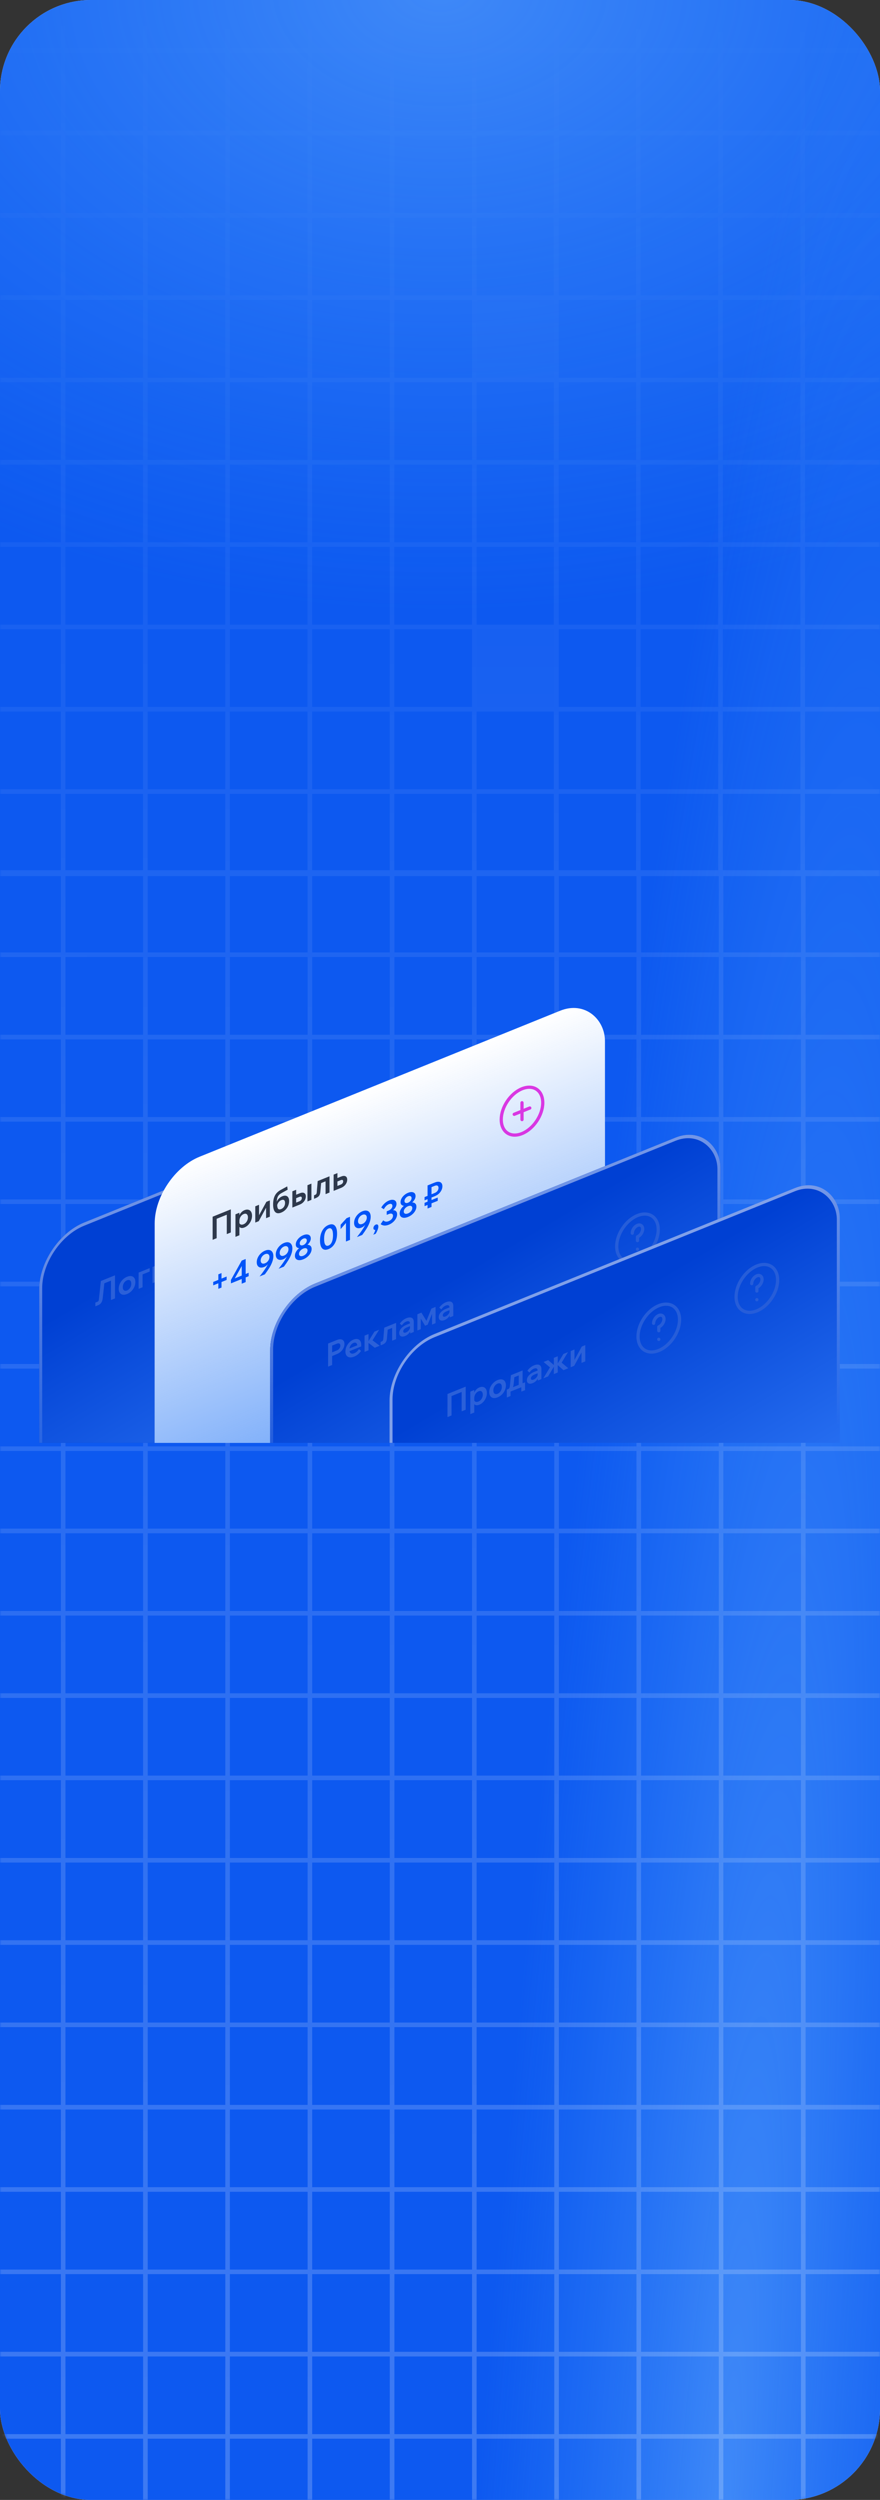 <svg width="290" height="823" viewBox="0 0 290 823" fill="none" xmlns="http://www.w3.org/2000/svg">
<rect x="0" y="0" width="290" height="823" fill="#333333" stroke="none"/>
<rect width="290" height="823" rx="30" fill="#D9D9D9"/>
<rect width="290" height="823" rx="30" fill="#0D59F0"/>
<rect width="290" height="823" rx="30" fill="url(#paint0_radial_2380_319)" fill-opacity="0.52"/>
<rect width="290" height="823" rx="30" fill="url(#paint1_radial_2380_319)" fill-opacity="0.52"/>
<mask id="mask0_2380_319" style="mask-type:alpha" maskUnits="userSpaceOnUse" x="0" y="0" width="290" height="823">
<rect width="290" height="823" rx="30" fill="url(#paint2_linear_2380_319)"/>
</mask>
<g mask="url(#mask0_2380_319)">
<g opacity="0.2">
<rect x="-6.284" y="287.209" width="27.1" height="27.1" stroke="white" stroke-width="1.475"/>
<rect x="-6.284" y="314.309" width="27.1" height="27.1" stroke="white" stroke-width="1.475"/>
<rect x="-6.284" y="341.408" width="27.1" height="27.1" stroke="white" stroke-width="1.475"/>
<rect x="-6.284" y="368.508" width="27.1" height="27.1" stroke="white" stroke-width="1.475"/>
<rect x="-6.284" y="395.608" width="27.1" height="27.1" stroke="white" stroke-width="1.475"/>
<rect x="-6.284" y="422.707" width="27.1" height="27.1" stroke="white" stroke-width="1.475"/>
<rect x="-6.284" y="449.807" width="27.1" height="27.1" stroke="white" stroke-width="1.475"/>
<rect x="-6.284" y="476.906" width="27.1" height="27.1" stroke="white" stroke-width="1.475"/>
<rect x="-6.284" y="504.006" width="27.1" height="27.1" stroke="white" stroke-width="1.475"/>
<rect x="-6.284" y="531.106" width="27.1" height="27.1" stroke="white" stroke-width="1.475"/>
<rect x="-6.284" y="558.205" width="27.1" height="27.1" stroke="white" stroke-width="1.475"/>
<rect x="-6.284" y="585.305" width="27.1" height="27.1" stroke="white" stroke-width="1.475"/>
<rect x="-6.284" y="612.404" width="27.1" height="27.1" stroke="white" stroke-width="1.475"/>
<rect x="-6.284" y="639.504" width="27.1" height="27.1" stroke="white" stroke-width="1.475"/>
<rect x="-6.284" y="666.603" width="27.1" height="27.1" stroke="white" stroke-width="1.475"/>
<rect x="-6.284" y="693.703" width="27.1" height="27.1" stroke="white" stroke-width="1.475"/>
<rect x="-6.284" y="720.802" width="27.1" height="27.1" stroke="white" stroke-width="1.475"/>
<rect x="-6.284" y="747.902" width="27.1" height="27.1" stroke="white" stroke-width="1.475"/>
<rect x="-6.284" y="775.001" width="27.1" height="27.1" stroke="white" stroke-width="1.475"/>
<rect x="-6.284" y="802.101" width="27.1" height="27.1" stroke="white" stroke-width="1.475"/>
<rect x="20.815" y="287.209" width="27.1" height="27.1" stroke="white" stroke-width="1.475"/>
<rect x="20.815" y="314.309" width="27.1" height="27.1" stroke="white" stroke-width="1.475"/>
<rect x="20.815" y="341.408" width="27.1" height="27.1" stroke="white" stroke-width="1.475"/>
<rect x="20.815" y="368.508" width="27.1" height="27.1" stroke="white" stroke-width="1.475"/>
<rect x="20.815" y="395.608" width="27.1" height="27.1" stroke="white" stroke-width="1.475"/>
<rect x="20.815" y="422.707" width="27.1" height="27.1" stroke="white" stroke-width="1.475"/>
<rect x="20.815" y="449.807" width="27.1" height="27.1" stroke="white" stroke-width="1.475"/>
<rect x="20.815" y="476.906" width="27.1" height="27.1" stroke="white" stroke-width="1.475"/>
<rect x="20.815" y="504.006" width="27.1" height="27.1" stroke="white" stroke-width="1.475"/>
<rect x="20.815" y="531.106" width="27.1" height="27.1" stroke="white" stroke-width="1.475"/>
<rect x="20.815" y="558.205" width="27.1" height="27.1" stroke="white" stroke-width="1.475"/>
<rect x="20.815" y="585.305" width="27.1" height="27.1" stroke="white" stroke-width="1.475"/>
<rect x="20.815" y="612.404" width="27.1" height="27.1" stroke="white" stroke-width="1.475"/>
<rect x="20.815" y="639.504" width="27.1" height="27.1" stroke="white" stroke-width="1.475"/>
<rect x="20.815" y="666.603" width="27.1" height="27.1" stroke="white" stroke-width="1.475"/>
<rect x="20.815" y="693.703" width="27.1" height="27.1" stroke="white" stroke-width="1.475"/>
<rect x="20.815" y="720.802" width="27.1" height="27.1" stroke="white" stroke-width="1.475"/>
<rect x="20.815" y="747.902" width="27.1" height="27.1" stroke="white" stroke-width="1.475"/>
<rect x="20.815" y="775.001" width="27.1" height="27.1" stroke="white" stroke-width="1.475"/>
<rect x="20.815" y="802.101" width="27.1" height="27.1" stroke="white" stroke-width="1.475"/>
<rect x="47.915" y="287.209" width="27.1" height="27.1" stroke="white" stroke-width="1.475"/>
<rect x="47.915" y="314.309" width="27.1" height="27.1" stroke="white" stroke-width="1.475"/>
<rect x="47.915" y="341.408" width="27.1" height="27.1" stroke="white" stroke-width="1.475"/>
<rect x="47.915" y="368.508" width="27.1" height="27.1" stroke="white" stroke-width="1.475"/>
<rect x="47.915" y="395.608" width="27.1" height="27.1" stroke="white" stroke-width="1.475"/>
<rect x="47.915" y="422.707" width="27.1" height="27.1" stroke="white" stroke-width="1.475"/>
<rect x="47.915" y="449.807" width="27.1" height="27.1" stroke="white" stroke-width="1.475"/>
<rect x="47.915" y="476.906" width="27.1" height="27.1" stroke="white" stroke-width="1.475"/>
<rect x="47.915" y="504.006" width="27.1" height="27.1" stroke="white" stroke-width="1.475"/>
<rect x="47.915" y="531.106" width="27.1" height="27.1" stroke="white" stroke-width="1.475"/>
<rect x="47.915" y="558.205" width="27.1" height="27.1" stroke="white" stroke-width="1.475"/>
<rect x="47.915" y="585.305" width="27.1" height="27.1" stroke="white" stroke-width="1.475"/>
<rect x="47.915" y="612.404" width="27.1" height="27.1" stroke="white" stroke-width="1.475"/>
<rect x="47.915" y="639.504" width="27.1" height="27.1" stroke="white" stroke-width="1.475"/>
<rect x="47.915" y="666.603" width="27.1" height="27.1" stroke="white" stroke-width="1.475"/>
<rect x="47.915" y="693.703" width="27.1" height="27.1" stroke="white" stroke-width="1.475"/>
<rect x="47.915" y="720.802" width="27.1" height="27.1" stroke="white" stroke-width="1.475"/>
<rect x="47.915" y="747.902" width="27.1" height="27.1" stroke="white" stroke-width="1.475"/>
<rect x="47.915" y="775.001" width="27.1" height="27.1" stroke="white" stroke-width="1.475"/>
<rect x="47.915" y="802.101" width="27.1" height="27.1" stroke="white" stroke-width="1.475"/>
<rect x="75.015" y="287.209" width="27.1" height="27.1" stroke="white" stroke-width="1.475"/>
<rect x="75.015" y="314.309" width="27.1" height="27.1" stroke="white" stroke-width="1.475"/>
<rect x="75.015" y="341.409" width="27.1" height="27.1" stroke="white" stroke-width="1.475"/>
<rect x="75.015" y="368.508" width="27.1" height="27.1" stroke="white" stroke-width="1.475"/>
<rect x="75.015" y="395.608" width="27.1" height="27.1" stroke="white" stroke-width="1.475"/>
<rect x="75.015" y="422.707" width="27.1" height="27.1" stroke="white" stroke-width="1.475"/>
<rect x="75.015" y="449.807" width="27.1" height="27.1" stroke="white" stroke-width="1.475"/>
<rect x="75.015" y="476.906" width="27.1" height="27.1" stroke="white" stroke-width="1.475"/>
<rect x="75.015" y="504.006" width="27.1" height="27.1" stroke="white" stroke-width="1.475"/>
<rect x="75.015" y="531.105" width="27.1" height="27.1" stroke="white" stroke-width="1.475"/>
<rect x="75.015" y="558.205" width="27.1" height="27.1" stroke="white" stroke-width="1.475"/>
<rect x="75.015" y="585.304" width="27.1" height="27.1" stroke="white" stroke-width="1.475"/>
<rect x="75.015" y="612.404" width="27.1" height="27.1" stroke="white" stroke-width="1.475"/>
<rect x="75.015" y="639.504" width="27.1" height="27.1" stroke="white" stroke-width="1.475"/>
<rect x="75.015" y="666.603" width="27.1" height="27.1" stroke="white" stroke-width="1.475"/>
<rect x="75.015" y="693.703" width="27.1" height="27.1" stroke="white" stroke-width="1.475"/>
<rect x="75.015" y="720.802" width="27.1" height="27.1" stroke="white" stroke-width="1.475"/>
<rect x="75.015" y="747.902" width="27.1" height="27.1" stroke="white" stroke-width="1.475"/>
<rect x="75.015" y="775.001" width="27.1" height="27.1" stroke="white" stroke-width="1.475"/>
<rect x="75.015" y="802.101" width="27.1" height="27.1" stroke="white" stroke-width="1.475"/>
<rect x="102.114" y="287.209" width="27.1" height="27.1" stroke="white" stroke-width="1.475"/>
<rect x="102.114" y="314.309" width="27.1" height="27.1" stroke="white" stroke-width="1.475"/>
<rect x="102.114" y="341.408" width="27.1" height="27.1" stroke="white" stroke-width="1.475"/>
<rect x="102.114" y="368.508" width="27.1" height="27.1" stroke="white" stroke-width="1.475"/>
<rect x="102.114" y="395.608" width="27.1" height="27.1" stroke="white" stroke-width="1.475"/>
<rect x="102.114" y="422.707" width="27.1" height="27.1" stroke="white" stroke-width="1.475"/>
<rect x="102.114" y="449.807" width="27.1" height="27.1" stroke="white" stroke-width="1.475"/>
<rect x="102.114" y="476.906" width="27.1" height="27.1" stroke="white" stroke-width="1.475"/>
<rect x="102.114" y="504.006" width="27.1" height="27.1" stroke="white" stroke-width="1.475"/>
<rect x="102.114" y="531.106" width="27.1" height="27.1" stroke="white" stroke-width="1.475"/>
<rect x="102.114" y="558.205" width="27.1" height="27.1" stroke="white" stroke-width="1.475"/>
<rect x="102.114" y="585.305" width="27.1" height="27.1" stroke="white" stroke-width="1.475"/>
<rect x="102.114" y="612.404" width="27.1" height="27.1" stroke="white" stroke-width="1.475"/>
<rect x="102.114" y="639.504" width="27.1" height="27.1" stroke="white" stroke-width="1.475"/>
<rect x="102.114" y="666.603" width="27.1" height="27.1" stroke="white" stroke-width="1.475"/>
<rect x="102.114" y="693.703" width="27.1" height="27.1" stroke="white" stroke-width="1.475"/>
<rect x="102.114" y="720.802" width="27.1" height="27.1" stroke="white" stroke-width="1.475"/>
<rect x="102.114" y="747.902" width="27.1" height="27.1" stroke="white" stroke-width="1.475"/>
<rect x="102.114" y="775.001" width="27.1" height="27.1" stroke="white" stroke-width="1.475"/>
<rect x="102.114" y="802.101" width="27.1" height="27.1" stroke="white" stroke-width="1.475"/>
<rect x="129.214" y="287.209" width="27.1" height="27.1" stroke="white" stroke-width="1.475"/>
<rect x="129.214" y="314.309" width="27.1" height="27.1" stroke="white" stroke-width="1.475"/>
<rect x="129.214" y="341.408" width="27.1" height="27.1" stroke="white" stroke-width="1.475"/>
<rect x="129.214" y="368.508" width="27.1" height="27.1" stroke="white" stroke-width="1.475"/>
<rect x="129.214" y="395.608" width="27.1" height="27.1" stroke="white" stroke-width="1.475"/>
<rect x="129.214" y="422.707" width="27.1" height="27.1" stroke="white" stroke-width="1.475"/>
<rect x="129.214" y="449.807" width="27.1" height="27.1" stroke="white" stroke-width="1.475"/>
<rect x="129.214" y="476.906" width="27.1" height="27.1" stroke="white" stroke-width="1.475"/>
<rect x="129.214" y="504.006" width="27.1" height="27.1" stroke="white" stroke-width="1.475"/>
<rect x="129.214" y="531.106" width="27.1" height="27.1" stroke="white" stroke-width="1.475"/>
<rect x="129.214" y="558.205" width="27.1" height="27.1" stroke="white" stroke-width="1.475"/>
<rect x="129.214" y="585.305" width="27.1" height="27.1" stroke="white" stroke-width="1.475"/>
<rect x="129.214" y="612.404" width="27.1" height="27.1" stroke="white" stroke-width="1.475"/>
<rect x="129.214" y="639.504" width="27.1" height="27.1" stroke="white" stroke-width="1.475"/>
<rect x="129.214" y="666.603" width="27.1" height="27.1" stroke="white" stroke-width="1.475"/>
<rect x="129.214" y="693.703" width="27.1" height="27.1" stroke="white" stroke-width="1.475"/>
<rect x="129.214" y="720.802" width="27.1" height="27.1" stroke="white" stroke-width="1.475"/>
<rect x="129.214" y="747.902" width="27.1" height="27.1" stroke="white" stroke-width="1.475"/>
<rect x="129.214" y="775.001" width="27.1" height="27.1" stroke="white" stroke-width="1.475"/>
<rect x="129.214" y="802.101" width="27.1" height="27.1" stroke="white" stroke-width="1.475"/>
<rect x="156.313" y="287.209" width="27.1" height="27.1" stroke="white" stroke-width="1.475"/>
<rect x="156.313" y="314.309" width="27.1" height="27.1" stroke="white" stroke-width="1.475"/>
<rect x="156.313" y="341.408" width="27.1" height="27.1" stroke="white" stroke-width="1.475"/>
<rect x="156.313" y="368.508" width="27.1" height="27.1" stroke="white" stroke-width="1.475"/>
<rect x="156.313" y="395.608" width="27.1" height="27.1" stroke="white" stroke-width="1.475"/>
<rect x="156.313" y="422.707" width="27.1" height="27.1" stroke="white" stroke-width="1.475"/>
<rect x="156.313" y="449.807" width="27.1" height="27.1" stroke="white" stroke-width="1.475"/>
<rect x="156.313" y="476.906" width="27.1" height="27.1" stroke="white" stroke-width="1.475"/>
<rect x="156.313" y="504.006" width="27.1" height="27.1" stroke="white" stroke-width="1.475"/>
<rect x="156.313" y="531.106" width="27.1" height="27.1" stroke="white" stroke-width="1.475"/>
<rect x="156.313" y="558.205" width="27.1" height="27.1" stroke="white" stroke-width="1.475"/>
<rect x="156.313" y="585.305" width="27.1" height="27.1" stroke="white" stroke-width="1.475"/>
<rect x="156.313" y="612.404" width="27.1" height="27.1" stroke="white" stroke-width="1.475"/>
<rect x="156.313" y="639.504" width="27.1" height="27.1" stroke="white" stroke-width="1.475"/>
<rect x="156.313" y="666.603" width="27.1" height="27.1" stroke="white" stroke-width="1.475"/>
<rect x="156.313" y="693.703" width="27.1" height="27.1" stroke="white" stroke-width="1.475"/>
<rect x="156.313" y="720.802" width="27.1" height="27.1" stroke="white" stroke-width="1.475"/>
<rect x="156.313" y="747.902" width="27.1" height="27.1" stroke="white" stroke-width="1.475"/>
<rect x="156.313" y="775.001" width="27.1" height="27.1" stroke="white" stroke-width="1.475"/>
<rect x="156.313" y="802.101" width="27.1" height="27.1" stroke="white" stroke-width="1.475"/>
<rect x="183.413" y="287.209" width="27.1" height="27.1" stroke="white" stroke-width="1.475"/>
<rect x="183.413" y="314.309" width="27.1" height="27.1" stroke="white" stroke-width="1.475"/>
<rect x="183.413" y="341.408" width="27.1" height="27.1" stroke="white" stroke-width="1.475"/>
<rect x="183.413" y="368.508" width="27.1" height="27.1" stroke="white" stroke-width="1.475"/>
<rect x="183.413" y="395.608" width="27.1" height="27.1" stroke="white" stroke-width="1.475"/>
<rect x="183.413" y="422.707" width="27.1" height="27.1" stroke="white" stroke-width="1.475"/>
<rect x="183.413" y="449.807" width="27.1" height="27.1" stroke="white" stroke-width="1.475"/>
<rect x="183.413" y="476.906" width="27.1" height="27.1" stroke="white" stroke-width="1.475"/>
<rect x="183.413" y="504.006" width="27.1" height="27.1" stroke="white" stroke-width="1.475"/>
<rect x="183.413" y="531.106" width="27.1" height="27.1" stroke="white" stroke-width="1.475"/>
<rect x="183.413" y="558.205" width="27.1" height="27.1" stroke="white" stroke-width="1.475"/>
<rect x="183.413" y="585.305" width="27.1" height="27.1" stroke="white" stroke-width="1.475"/>
<rect x="183.413" y="612.404" width="27.1" height="27.1" stroke="white" stroke-width="1.475"/>
<rect x="183.413" y="639.504" width="27.1" height="27.1" stroke="white" stroke-width="1.475"/>
<rect x="183.413" y="666.603" width="27.1" height="27.1" stroke="white" stroke-width="1.475"/>
<rect x="183.413" y="693.703" width="27.1" height="27.1" stroke="white" stroke-width="1.475"/>
<rect x="183.413" y="720.802" width="27.1" height="27.1" stroke="white" stroke-width="1.475"/>
<rect x="183.413" y="747.902" width="27.1" height="27.1" stroke="white" stroke-width="1.475"/>
<rect x="183.413" y="775.001" width="27.1" height="27.1" stroke="white" stroke-width="1.475"/>
<rect x="183.413" y="802.101" width="27.1" height="27.1" stroke="white" stroke-width="1.475"/>
<rect x="210.512" y="287.209" width="27.1" height="27.1" stroke="white" stroke-width="1.475"/>
<rect x="210.512" y="314.309" width="27.1" height="27.1" stroke="white" stroke-width="1.475"/>
<rect x="210.512" y="341.408" width="27.1" height="27.1" stroke="white" stroke-width="1.475"/>
<rect x="210.512" y="368.508" width="27.1" height="27.1" stroke="white" stroke-width="1.475"/>
<rect x="210.512" y="395.608" width="27.1" height="27.1" stroke="white" stroke-width="1.475"/>
<rect x="210.512" y="422.707" width="27.1" height="27.1" stroke="white" stroke-width="1.475"/>
<rect x="210.512" y="449.807" width="27.1" height="27.1" stroke="white" stroke-width="1.475"/>
<rect x="210.512" y="476.906" width="27.1" height="27.1" stroke="white" stroke-width="1.475"/>
<rect x="210.512" y="504.006" width="27.1" height="27.1" stroke="white" stroke-width="1.475"/>
<rect x="210.512" y="531.106" width="27.1" height="27.1" stroke="white" stroke-width="1.475"/>
<rect x="210.512" y="558.205" width="27.1" height="27.1" stroke="white" stroke-width="1.475"/>
<rect x="210.512" y="585.305" width="27.1" height="27.1" stroke="white" stroke-width="1.475"/>
<rect x="210.512" y="612.404" width="27.1" height="27.1" stroke="white" stroke-width="1.475"/>
<rect x="210.512" y="639.504" width="27.1" height="27.1" stroke="white" stroke-width="1.475"/>
<rect x="210.512" y="666.603" width="27.1" height="27.1" stroke="white" stroke-width="1.475"/>
<rect x="210.512" y="693.703" width="27.1" height="27.1" stroke="white" stroke-width="1.475"/>
<rect x="210.512" y="720.802" width="27.1" height="27.1" stroke="white" stroke-width="1.475"/>
<rect x="210.512" y="747.902" width="27.1" height="27.1" stroke="white" stroke-width="1.475"/>
<rect x="210.512" y="775.001" width="27.1" height="27.1" stroke="white" stroke-width="1.475"/>
<rect x="210.512" y="802.101" width="27.1" height="27.1" stroke="white" stroke-width="1.475"/>
<rect x="237.612" y="287.209" width="27.1" height="27.1" stroke="white" stroke-width="1.475"/>
<rect x="237.612" y="314.309" width="27.1" height="27.1" stroke="white" stroke-width="1.475"/>
<rect x="237.612" y="341.408" width="27.1" height="27.1" stroke="white" stroke-width="1.475"/>
<rect x="237.612" y="368.508" width="27.1" height="27.1" stroke="white" stroke-width="1.475"/>
<rect x="237.612" y="395.608" width="27.1" height="27.1" stroke="white" stroke-width="1.475"/>
<rect x="237.612" y="422.707" width="27.1" height="27.1" stroke="white" stroke-width="1.475"/>
<rect x="237.612" y="449.807" width="27.1" height="27.1" stroke="white" stroke-width="1.475"/>
<rect x="237.612" y="476.906" width="27.1" height="27.1" stroke="white" stroke-width="1.475"/>
<rect x="237.612" y="504.006" width="27.1" height="27.1" stroke="white" stroke-width="1.475"/>
<rect x="237.612" y="531.106" width="27.1" height="27.1" stroke="white" stroke-width="1.475"/>
<rect x="237.612" y="558.205" width="27.1" height="27.1" stroke="white" stroke-width="1.475"/>
<rect x="237.612" y="585.305" width="27.1" height="27.1" stroke="white" stroke-width="1.475"/>
<rect x="237.612" y="612.404" width="27.1" height="27.1" stroke="white" stroke-width="1.475"/>
<rect x="237.612" y="639.504" width="27.1" height="27.1" stroke="white" stroke-width="1.475"/>
<rect x="237.612" y="666.603" width="27.1" height="27.1" stroke="white" stroke-width="1.475"/>
<rect x="237.612" y="693.703" width="27.1" height="27.1" stroke="white" stroke-width="1.475"/>
<rect x="237.612" y="720.802" width="27.1" height="27.1" stroke="white" stroke-width="1.475"/>
<rect x="237.612" y="747.902" width="27.1" height="27.1" stroke="white" stroke-width="1.475"/>
<rect x="237.612" y="775.001" width="27.1" height="27.1" stroke="white" stroke-width="1.475"/>
<rect x="237.612" y="802.101" width="27.1" height="27.1" stroke="white" stroke-width="1.475"/>
<rect x="264.711" y="287.209" width="27.1" height="27.1" stroke="white" stroke-width="1.475"/>
<rect x="264.711" y="314.309" width="27.1" height="27.1" stroke="white" stroke-width="1.475"/>
<rect x="264.711" y="341.409" width="27.1" height="27.1" stroke="white" stroke-width="1.475"/>
<rect x="264.711" y="368.508" width="27.1" height="27.1" stroke="white" stroke-width="1.475"/>
<rect x="264.711" y="395.608" width="27.1" height="27.1" stroke="white" stroke-width="1.475"/>
<rect x="264.711" y="422.707" width="27.1" height="27.1" stroke="white" stroke-width="1.475"/>
<rect x="264.711" y="449.807" width="27.1" height="27.1" stroke="white" stroke-width="1.475"/>
<rect x="264.711" y="476.906" width="27.1" height="27.1" stroke="white" stroke-width="1.475"/>
<rect x="264.711" y="504.006" width="27.1" height="27.1" stroke="white" stroke-width="1.475"/>
<rect x="264.711" y="531.105" width="27.1" height="27.1" stroke="white" stroke-width="1.475"/>
<rect x="264.711" y="558.205" width="27.1" height="27.1" stroke="white" stroke-width="1.475"/>
<rect x="264.711" y="585.304" width="27.1" height="27.1" stroke="white" stroke-width="1.475"/>
<rect x="264.711" y="612.404" width="27.1" height="27.1" stroke="white" stroke-width="1.475"/>
<rect x="264.711" y="639.504" width="27.1" height="27.1" stroke="white" stroke-width="1.475"/>
<rect x="264.711" y="666.603" width="27.1" height="27.1" stroke="white" stroke-width="1.475"/>
<rect x="264.711" y="693.703" width="27.1" height="27.1" stroke="white" stroke-width="1.475"/>
<rect x="264.711" y="720.802" width="27.1" height="27.1" stroke="white" stroke-width="1.475"/>
<rect x="264.711" y="747.902" width="27.1" height="27.1" stroke="white" stroke-width="1.475"/>
<rect x="264.711" y="775.001" width="27.1" height="27.1" stroke="white" stroke-width="1.475"/>
<rect x="264.711" y="802.101" width="27.1" height="27.1" stroke="white" stroke-width="1.475"/>
<rect x="20.796" y="125.092" width="27.1" height="27.1" stroke="white" stroke-width="1.475"/>
<rect x="183.251" y="125.092" width="27.1" height="27.1" stroke="white" stroke-width="1.475"/>
<rect x="20.796" y="-10.406" width="27.1" height="27.1" stroke="white" stroke-width="1.475"/>
<rect x="20.796" y="152.191" width="27.1" height="27.1" stroke="white" stroke-width="1.475"/>
<rect x="183.251" y="-10.406" width="27.1" height="27.1" stroke="white" stroke-width="1.475"/>
<rect x="183.251" y="152.191" width="27.1" height="27.1" stroke="white" stroke-width="1.475"/>
<rect x="20.796" y="16.694" width="27.1" height="27.1" stroke="white" stroke-width="1.475"/>
<rect x="20.796" y="179.291" width="27.1" height="27.1" stroke="white" stroke-width="1.475"/>
<rect x="183.251" y="16.694" width="27.1" height="27.1" stroke="white" stroke-width="1.475"/>
<rect x="183.251" y="179.291" width="27.1" height="27.1" stroke="white" stroke-width="1.475"/>
<rect x="20.796" y="43.793" width="27.1" height="27.1" stroke="white" stroke-width="1.475"/>
<rect x="20.796" y="206.39" width="27.1" height="27.1" stroke="white" stroke-width="1.475"/>
<rect x="183.251" y="43.793" width="27.1" height="27.1" stroke="white" stroke-width="1.475"/>
<rect x="183.251" y="206.39" width="27.1" height="27.1" stroke="white" stroke-width="1.475"/>
<rect x="20.796" y="70.893" width="27.1" height="27.1" stroke="white" stroke-width="1.475"/>
<rect x="20.796" y="233.49" width="27.1" height="27.1" stroke="white" stroke-width="1.475"/>
<rect x="183.251" y="70.893" width="27.1" height="27.1" stroke="white" stroke-width="1.475"/>
<rect x="183.251" y="233.49" width="27.1" height="27.1" stroke="white" stroke-width="1.475"/>
<rect x="20.796" y="97.992" width="27.1" height="27.1" stroke="white" stroke-width="1.475"/>
<rect x="20.796" y="260.59" width="27.1" height="27.1" stroke="white" stroke-width="1.475"/>
<rect x="183.251" y="97.992" width="27.1" height="27.1" stroke="white" stroke-width="1.475"/>
<rect x="183.251" y="260.59" width="27.1" height="27.1" stroke="white" stroke-width="1.475"/>
<rect x="47.896" y="125.092" width="27.1" height="27.1" stroke="white" stroke-width="1.475"/>
<rect x="210.35" y="125.092" width="27.1" height="27.1" stroke="white" stroke-width="1.475"/>
<rect x="47.896" y="-10.406" width="27.1" height="27.1" stroke="white" stroke-width="1.475"/>
<rect x="47.896" y="152.191" width="27.1" height="27.1" stroke="white" stroke-width="1.475"/>
<rect x="210.35" y="-10.406" width="27.1" height="27.1" stroke="white" stroke-width="1.475"/>
<rect x="210.35" y="152.191" width="27.1" height="27.1" stroke="white" stroke-width="1.475"/>
<rect x="47.896" y="16.694" width="27.1" height="27.1" stroke="white" stroke-width="1.475"/>
<rect x="47.896" y="179.291" width="27.1" height="27.1" stroke="white" stroke-width="1.475"/>
<rect x="210.35" y="16.694" width="27.1" height="27.1" stroke="white" stroke-width="1.475"/>
<rect x="210.35" y="179.291" width="27.1" height="27.1" stroke="white" stroke-width="1.475"/>
<rect x="47.896" y="43.793" width="27.1" height="27.1" stroke="white" stroke-width="1.475"/>
<rect x="47.896" y="206.39" width="27.1" height="27.1" stroke="white" stroke-width="1.475"/>
<rect x="210.35" y="43.793" width="27.1" height="27.1" stroke="white" stroke-width="1.475"/>
<rect x="210.35" y="206.39" width="27.1" height="27.1" stroke="white" stroke-width="1.475"/>
<rect x="47.896" y="70.893" width="27.1" height="27.1" stroke="white" stroke-width="1.475"/>
<rect x="47.896" y="233.49" width="27.1" height="27.1" stroke="white" stroke-width="1.475"/>
<rect x="210.35" y="70.893" width="27.1" height="27.1" stroke="white" stroke-width="1.475"/>
<rect x="210.35" y="233.49" width="27.1" height="27.1" stroke="white" stroke-width="1.475"/>
<rect x="47.896" y="97.992" width="27.1" height="27.1" stroke="white" stroke-width="1.475"/>
<rect x="47.896" y="260.59" width="27.1" height="27.1" stroke="white" stroke-width="1.475"/>
<rect x="210.35" y="97.992" width="27.1" height="27.1" stroke="white" stroke-width="1.475"/>
<rect x="210.35" y="260.59" width="27.1" height="27.1" stroke="white" stroke-width="1.475"/>
<rect x="74.995" y="125.092" width="27.1" height="27.1" stroke="white" stroke-width="1.475"/>
<rect x="237.45" y="125.092" width="27.1" height="27.1" stroke="white" stroke-width="1.475"/>
<rect x="74.995" y="-10.406" width="27.1" height="27.1" stroke="white" stroke-width="1.475"/>
<rect x="74.995" y="152.191" width="27.1" height="27.1" stroke="white" stroke-width="1.475"/>
<rect x="237.45" y="-10.406" width="27.1" height="27.1" stroke="white" stroke-width="1.475"/>
<rect x="237.45" y="152.191" width="27.1" height="27.1" stroke="white" stroke-width="1.475"/>
<rect x="74.995" y="16.694" width="27.1" height="27.1" stroke="white" stroke-width="1.475"/>
<rect x="74.995" y="179.291" width="27.1" height="27.1" stroke="white" stroke-width="1.475"/>
<rect x="237.45" y="16.694" width="27.1" height="27.1" stroke="white" stroke-width="1.475"/>
<rect x="237.45" y="179.291" width="27.1" height="27.1" stroke="white" stroke-width="1.475"/>
<rect x="74.995" y="43.793" width="27.1" height="27.1" stroke="white" stroke-width="1.475"/>
<rect x="74.995" y="206.39" width="27.1" height="27.1" stroke="white" stroke-width="1.475"/>
<rect x="237.45" y="43.793" width="27.1" height="27.1" stroke="white" stroke-width="1.475"/>
<rect x="237.45" y="206.39" width="27.1" height="27.1" stroke="white" stroke-width="1.475"/>
<rect x="74.995" y="70.893" width="27.1" height="27.1" stroke="white" stroke-width="1.475"/>
<rect x="74.995" y="233.49" width="27.1" height="27.1" stroke="white" stroke-width="1.475"/>
<rect x="237.45" y="70.893" width="27.1" height="27.1" stroke="white" stroke-width="1.475"/>
<rect x="237.45" y="233.49" width="27.1" height="27.1" stroke="white" stroke-width="1.475"/>
<rect x="74.995" y="97.992" width="27.1" height="27.1" stroke="white" stroke-width="1.475"/>
<rect x="74.995" y="260.59" width="27.1" height="27.1" stroke="white" stroke-width="1.475"/>
<rect x="237.45" y="97.992" width="27.1" height="27.1" stroke="white" stroke-width="1.475"/>
<rect x="237.45" y="260.59" width="27.1" height="27.1" stroke="white" stroke-width="1.475"/>
<rect x="102.095" y="125.092" width="27.1" height="27.1" stroke="white" stroke-width="1.475"/>
<rect x="264.55" y="125.092" width="27.1" height="27.1" stroke="white" stroke-width="1.475"/>
<rect x="102.095" y="-10.406" width="27.1" height="27.1" stroke="white" stroke-width="1.475"/>
<rect x="102.095" y="152.191" width="27.1" height="27.1" stroke="white" stroke-width="1.475"/>
<rect x="264.55" y="-10.406" width="27.1" height="27.1" stroke="white" stroke-width="1.475"/>
<rect x="264.55" y="152.191" width="27.1" height="27.1" stroke="white" stroke-width="1.475"/>
<rect x="102.095" y="16.694" width="27.1" height="27.1" stroke="white" stroke-width="1.475"/>
<rect x="102.095" y="179.291" width="27.1" height="27.1" stroke="white" stroke-width="1.475"/>
<rect x="264.55" y="16.694" width="27.1" height="27.1" stroke="white" stroke-width="1.475"/>
<rect x="264.55" y="179.291" width="27.1" height="27.1" stroke="white" stroke-width="1.475"/>
<rect x="102.095" y="43.793" width="27.1" height="27.1" stroke="white" stroke-width="1.475"/>
<rect x="102.095" y="206.39" width="27.1" height="27.1" stroke="white" stroke-width="1.475"/>
<rect x="264.55" y="43.793" width="27.1" height="27.1" stroke="white" stroke-width="1.475"/>
<rect x="264.55" y="206.39" width="27.1" height="27.1" stroke="white" stroke-width="1.475"/>
<rect x="102.095" y="70.893" width="27.1" height="27.1" stroke="white" stroke-width="1.475"/>
<rect x="102.095" y="233.49" width="27.1" height="27.1" stroke="white" stroke-width="1.475"/>
<rect x="264.55" y="70.893" width="27.1" height="27.1" stroke="white" stroke-width="1.475"/>
<rect x="264.55" y="233.49" width="27.1" height="27.1" stroke="white" stroke-width="1.475"/>
<rect x="102.095" y="97.992" width="27.1" height="27.1" stroke="white" stroke-width="1.475"/>
<rect x="102.095" y="260.59" width="27.1" height="27.1" stroke="white" stroke-width="1.475"/>
<rect x="264.55" y="97.992" width="27.1" height="27.1" stroke="white" stroke-width="1.475"/>
<rect x="264.55" y="260.59" width="27.1" height="27.1" stroke="white" stroke-width="1.475"/>
<rect x="129.194" y="125.092" width="27.1" height="27.1" stroke="white" stroke-width="1.475"/>
<rect x="129.194" y="-10.406" width="27.1" height="27.1" stroke="white" stroke-width="1.475"/>
<rect x="129.194" y="152.191" width="27.1" height="27.1" stroke="white" stroke-width="1.475"/>
<rect x="129.194" y="16.694" width="27.1" height="27.1" stroke="white" stroke-width="1.475"/>
<rect x="129.194" y="179.291" width="27.1" height="27.1" stroke="white" stroke-width="1.475"/>
<rect x="129.194" y="43.793" width="27.1" height="27.1" stroke="white" stroke-width="1.475"/>
<rect x="129.194" y="206.39" width="27.1" height="27.1" stroke="white" stroke-width="1.475"/>
<rect x="129.194" y="70.893" width="27.1" height="27.1" stroke="white" stroke-width="1.475"/>
<rect x="129.194" y="233.49" width="27.1" height="27.1" stroke="white" stroke-width="1.475"/>
<rect x="129.194" y="97.992" width="27.1" height="27.1" stroke="white" stroke-width="1.475"/>
<rect x="129.194" y="260.59" width="27.1" height="27.1" stroke="white" stroke-width="1.475"/>
<rect x="-6.303" y="125.092" width="27.1" height="27.1" stroke="white" stroke-width="1.475"/>
<rect x="156.294" y="125.092" width="27.1" height="27.1" stroke="white" stroke-width="1.475"/>
<rect x="-6.303" y="-10.406" width="27.1" height="27.1" stroke="white" stroke-width="1.475"/>
<rect x="-6.303" y="152.191" width="27.1" height="27.1" stroke="white" stroke-width="1.475"/>
<rect x="156.294" y="-10.406" width="27.1" height="27.1" stroke="white" stroke-width="1.475"/>
<rect x="156.294" y="152.191" width="27.1" height="27.1" stroke="white" stroke-width="1.475"/>
<rect x="-6.303" y="16.694" width="27.1" height="27.1" stroke="white" stroke-width="1.475"/>
<rect x="-6.303" y="179.291" width="27.1" height="27.1" stroke="white" stroke-width="1.475"/>
<rect x="156.294" y="16.694" width="27.1" height="27.1" stroke="white" stroke-width="1.475"/>
<rect x="156.294" y="179.291" width="27.1" height="27.1" stroke="white" stroke-width="1.475"/>
<rect x="-6.303" y="43.793" width="27.1" height="27.1" stroke="white" stroke-width="1.475"/>
<rect x="-6.303" y="206.39" width="27.1" height="27.1" stroke="white" stroke-width="1.475"/>
<rect x="156.294" y="43.793" width="27.1" height="27.1" stroke="white" stroke-width="1.475"/>
<rect x="156.294" y="206.39" width="27.1" height="27.1" fill="#DFEBFF" stroke="white" stroke-width="1.475"/>
<rect x="-6.303" y="70.893" width="27.1" height="27.1" stroke="white" stroke-width="1.475"/>
<rect x="-6.303" y="233.49" width="27.1" height="27.1" stroke="white" stroke-width="1.475"/>
<rect x="156.294" y="70.893" width="27.1" height="27.1" stroke="white" stroke-width="1.475"/>
<rect x="156.294" y="233.49" width="27.1" height="27.1" stroke="white" stroke-width="1.475"/>
<rect x="-6.303" y="97.992" width="27.1" height="27.1" stroke="white" stroke-width="1.475"/>
<rect x="-6.303" y="260.59" width="27.1" height="27.1" stroke="white" stroke-width="1.475"/>
<rect x="156.294" y="97.992" width="27.1" height="27.1" fill="#D8E7FF" stroke="white" stroke-width="1.475"/>
<rect x="156.294" y="260.59" width="27.1" height="27.1" stroke="white" stroke-width="1.475"/>
</g>
</g>
<g clip-path="url(#clip0_2380_319)">
<rect width="160.065" height="168.042" rx="15.953" transform="matrix(0.927 -0.375 0 1 12.926 408.45)" fill="#0040D3"/>
<rect width="160.065" height="168.042" rx="15.953" transform="matrix(0.927 -0.375 0 1 12.926 408.45)" fill="url(#paint3_linear_2380_319)"/>
<rect x="0.49" y="0.331" width="159.008" height="166.985" rx="15.425" transform="matrix(0.927 -0.375 0 1 12.962 408.633)" stroke="url(#paint4_linear_2380_319)" stroke-opacity="0.5" stroke-width="1.057"/>
<path d="M31.426 430.056V428.833L32.037 428.586C32.221 428.512 32.353 428.419 32.432 428.31C32.511 428.2 32.563 428.033 32.589 427.81L33.23 421.723L37.895 419.838V427.442L36.563 427.98V420.589L37.254 421.32L33.536 422.822L34.502 421.421L33.852 427.364C33.806 427.786 33.72 428.151 33.595 428.456C33.47 428.755 33.299 429.008 33.083 429.217C32.865 429.418 32.589 429.586 32.254 429.721L31.426 430.056ZM41.865 426.009C41.326 426.226 40.849 426.298 40.435 426.225C40.021 426.144 39.699 425.937 39.469 425.605C39.239 425.265 39.123 424.822 39.123 424.277C39.123 423.716 39.239 423.177 39.469 422.659C39.699 422.14 40.021 421.677 40.435 421.269C40.849 420.853 41.326 420.536 41.865 420.319C42.404 420.101 42.88 420.032 43.295 420.113C43.709 420.187 44.031 420.39 44.261 420.722C44.491 421.055 44.606 421.498 44.606 422.051C44.606 422.604 44.491 423.143 44.261 423.668C44.031 424.187 43.709 424.654 43.295 425.069C42.88 425.478 42.404 425.791 41.865 426.009ZM41.865 424.839C42.141 424.727 42.384 424.558 42.595 424.331C42.805 424.104 42.969 423.843 43.088 423.547C43.206 423.244 43.265 422.929 43.265 422.603C43.265 422.27 43.206 422.003 43.088 421.803C42.969 421.595 42.805 421.463 42.595 421.406C42.384 421.35 42.141 421.377 41.865 421.488C41.589 421.6 41.346 421.769 41.135 421.996C40.925 422.223 40.76 422.488 40.642 422.791C40.524 423.087 40.465 423.401 40.465 423.735C40.465 424.061 40.524 424.328 40.642 424.535C40.76 424.735 40.925 424.864 41.135 424.921C41.346 424.978 41.589 424.95 41.865 424.839ZM45.679 424.298V418.948L49.327 417.474V418.601L45.974 419.956L46.98 418.699V423.772L45.679 424.298ZM50.272 422.442V417.092L51.515 416.59V420.153L51.446 420.16L53.931 415.614L55.075 415.152V420.501L53.832 421.003V417.44L53.901 417.434L51.416 421.98L50.272 422.442ZM60.212 416.66L61.021 417.184C60.764 417.635 60.452 418.031 60.084 418.371C59.722 418.702 59.308 418.961 58.841 419.15C58.329 419.357 57.868 419.422 57.461 419.346C57.053 419.262 56.731 419.056 56.495 418.726C56.264 418.386 56.149 417.944 56.149 417.398C56.149 416.845 56.268 416.308 56.504 415.786C56.741 415.258 57.063 414.791 57.471 414.386C57.885 413.97 58.352 413.657 58.871 413.448C59.325 413.264 59.732 413.195 60.094 413.241C60.455 413.279 60.764 413.417 61.021 413.653L60.212 414.841C60.074 414.67 59.897 414.558 59.68 414.504C59.469 414.447 59.223 414.475 58.94 414.59C58.657 414.704 58.407 414.876 58.191 415.105C57.974 415.335 57.803 415.602 57.678 415.908C57.553 416.214 57.49 416.53 57.49 416.856C57.49 417.175 57.553 417.437 57.678 417.642C57.803 417.846 57.974 417.976 58.191 418.03C58.407 418.084 58.657 418.054 58.94 417.94C59.229 417.823 59.479 417.651 59.69 417.424C59.9 417.198 60.074 416.943 60.212 416.66ZM63.253 417.197V412.326L64.555 411.8V416.671L63.253 417.197ZM61.577 413.652V412.525L66.231 410.644V411.771L61.577 413.652ZM67.125 415.633V410.283L68.367 409.781V413.344L68.298 413.351L70.783 408.805L71.927 408.343V413.693L70.684 414.195V410.632L70.754 410.625L68.269 415.171L67.125 415.633ZM76.65 411.784L74.294 409.95L74.402 409.906L76.532 406.482L78.09 405.853L75.556 409.918L75.487 409.01L78.287 411.123L76.65 411.784ZM73.288 413.143V407.793L74.59 407.267V412.617L73.288 413.143ZM83.369 409.069L82.186 409.548V408.473L82.127 408.327V406.317C82.127 405.941 82.015 405.696 81.792 405.58C81.568 405.465 81.263 405.486 80.875 405.642C80.592 405.757 80.326 405.925 80.076 406.146C79.833 406.358 79.619 406.607 79.435 406.894L78.754 406.318C79.017 405.928 79.336 405.58 79.711 405.272C80.086 404.958 80.493 404.712 80.934 404.534C81.414 404.34 81.838 404.257 82.206 404.286C82.574 404.314 82.86 404.454 83.064 404.705C83.268 404.949 83.369 405.308 83.369 405.783V409.069ZM80.5 410.399C80.119 410.553 79.783 410.614 79.494 410.582C79.205 410.55 78.978 410.436 78.814 410.24C78.656 410.042 78.577 409.769 78.577 409.421C78.577 409.052 78.675 408.701 78.873 408.366C79.07 408.024 79.349 407.709 79.711 407.421C80.079 407.13 80.503 406.888 80.983 406.694L82.255 406.18V407.095L81.082 407.569C80.727 407.712 80.441 407.895 80.224 408.118C80.007 408.34 79.898 408.579 79.898 408.834C79.898 409.068 79.981 409.219 80.145 409.287C80.316 409.353 80.536 409.332 80.806 409.223C81.062 409.119 81.295 408.968 81.506 408.77C81.716 408.564 81.887 408.332 82.019 408.073C82.15 407.814 82.226 407.55 82.245 407.28L82.62 407.32C82.62 407.759 82.531 408.182 82.354 408.586C82.176 408.991 81.926 409.355 81.604 409.676C81.289 409.988 80.921 410.229 80.5 410.399Z" fill="#2B60D9"/>
<path d="M133.971 391.152V391.185M132.262 385.883C132.262 384.845 133.027 383.694 133.972 383.312C134.916 382.931 135.682 383.463 135.682 384.501C135.682 385.539 134.916 386.689 133.972 387.071C133.972 387.071 133.971 387.632 133.971 388.324M140.813 384.699C140.813 388.774 137.75 393.314 133.972 394.841C130.194 396.368 127.131 394.302 127.131 390.227C127.131 386.152 130.194 381.611 133.972 380.084C137.75 378.558 140.813 380.624 140.813 384.699Z" stroke="#265DD9" stroke-width="1.064" stroke-linecap="round" stroke-linejoin="round"/>
<rect width="160.065" height="168.042" rx="15.953" transform="matrix(0.927 -0.375 0 1 50.978 415.858)" fill="#0040D3"/>
<rect width="160.065" height="168.042" rx="15.953" transform="matrix(0.927 -0.375 0 1 50.978 415.858)" fill="url(#paint5_linear_2380_319)"/>
<rect x="0.49" y="0.331" width="159.008" height="166.985" rx="15.425" transform="matrix(0.927 -0.375 0 1 51.014 416.042)" stroke="url(#paint6_linear_2380_319)" stroke-opacity="0.5" stroke-width="1.057"/>
<path d="M69.478 437.464V436.241L70.089 435.994C70.273 435.92 70.404 435.828 70.483 435.718C70.562 435.608 70.615 435.441 70.641 435.218L71.282 429.131L75.947 427.246V434.851L74.615 435.389V427.997L75.305 428.728L71.588 430.23L72.554 428.829L71.903 434.772C71.857 435.195 71.772 435.559 71.647 435.865C71.522 436.163 71.351 436.417 71.134 436.625C70.917 436.826 70.641 436.994 70.306 437.13L69.478 437.464ZM79.917 433.417C79.377 433.635 78.901 433.707 78.487 433.633C78.073 433.552 77.75 433.345 77.52 433.013C77.29 432.673 77.175 432.231 77.175 431.685C77.175 431.125 77.29 430.585 77.52 430.067C77.75 429.549 78.073 429.085 78.487 428.677C78.901 428.261 79.377 427.945 79.917 427.727C80.456 427.509 80.932 427.44 81.347 427.521C81.761 427.595 82.083 427.798 82.313 428.131C82.543 428.463 82.658 428.906 82.658 429.459C82.658 430.012 82.543 430.551 82.313 431.077C82.083 431.595 81.761 432.062 81.347 432.478C80.932 432.886 80.456 433.199 79.917 433.417ZM79.917 432.247C80.193 432.135 80.436 431.966 80.646 431.739C80.857 431.513 81.021 431.251 81.139 430.955C81.258 430.652 81.317 430.338 81.317 430.011C81.317 429.678 81.258 429.411 81.139 429.211C81.021 429.004 80.857 428.871 80.646 428.815C80.436 428.758 80.193 428.785 79.917 428.897C79.641 429.008 79.397 429.177 79.187 429.404C78.977 429.631 78.812 429.896 78.694 430.199C78.576 430.495 78.516 430.81 78.516 431.143C78.516 431.469 78.576 431.736 78.694 431.943C78.812 432.144 78.977 432.272 79.187 432.329C79.397 432.386 79.641 432.358 79.917 432.247ZM83.73 431.706V426.356L87.379 424.882V426.009L84.026 427.364L85.032 426.107V431.18L83.73 431.706ZM88.324 429.85V424.5L89.566 423.998V427.561L89.497 427.568L91.982 423.022L93.126 422.56V427.91L91.884 428.412V424.849L91.953 424.842L89.468 429.388L88.324 429.85ZM98.264 424.068L99.073 424.593C98.816 425.044 98.504 425.439 98.136 425.779C97.774 426.11 97.36 426.369 96.893 426.558C96.38 426.765 95.92 426.83 95.513 426.754C95.105 426.671 94.783 426.464 94.546 426.134C94.316 425.795 94.201 425.352 94.201 424.806C94.201 424.253 94.319 423.716 94.556 423.195C94.793 422.667 95.115 422.2 95.522 421.794C95.937 421.378 96.403 421.066 96.923 420.856C97.376 420.673 97.784 420.604 98.145 420.649C98.507 420.687 98.816 420.825 99.073 421.061L98.264 422.25C98.126 422.079 97.948 421.966 97.731 421.912C97.521 421.855 97.275 421.884 96.992 421.998C96.709 422.112 96.459 422.284 96.242 422.513C96.025 422.743 95.855 423.01 95.73 423.316C95.605 423.622 95.542 423.938 95.542 424.264C95.542 424.583 95.605 424.845 95.73 425.05C95.855 425.255 96.025 425.384 96.242 425.438C96.459 425.492 96.709 425.462 96.992 425.348C97.281 425.231 97.531 425.059 97.741 424.833C97.952 424.606 98.126 424.351 98.264 424.068ZM101.305 424.605V419.734L102.607 419.208V424.079L101.305 424.605ZM99.629 421.06V419.933L104.283 418.052V419.18L99.629 421.06ZM105.176 423.041V417.691L106.419 417.189V420.752L106.35 420.759L108.835 416.213L109.979 415.751V421.101L108.736 421.603V418.04L108.805 418.033L106.32 422.579L105.176 423.041ZM114.702 419.192L112.345 417.358L112.454 417.314L114.584 413.89L116.142 413.261L113.608 417.327L113.539 416.419L116.339 418.531L114.702 419.192ZM111.34 420.551V415.201L112.641 414.675V420.025L111.34 420.551ZM121.421 416.478L120.238 416.956V415.882L120.179 415.735V413.725C120.179 413.349 120.067 413.104 119.843 412.989C119.62 412.873 119.314 412.894 118.926 413.051C118.644 413.165 118.377 413.333 118.128 413.554C117.884 413.766 117.671 414.015 117.487 414.302L116.806 413.726C117.069 413.337 117.388 412.988 117.763 412.681C118.137 412.366 118.545 412.12 118.986 411.942C119.465 411.748 119.889 411.665 120.258 411.694C120.626 411.722 120.912 411.862 121.116 412.113C121.319 412.357 121.421 412.716 121.421 413.191V416.478ZM118.552 417.807C118.17 417.961 117.835 418.022 117.546 417.99C117.257 417.958 117.03 417.844 116.865 417.648C116.708 417.45 116.629 417.177 116.629 416.829C116.629 416.461 116.727 416.109 116.925 415.774C117.122 415.432 117.401 415.117 117.763 414.829C118.131 414.538 118.555 414.296 119.035 414.102L120.307 413.588V414.503L119.133 414.977C118.778 415.121 118.492 415.303 118.276 415.526C118.059 415.748 117.95 415.987 117.95 416.242C117.95 416.476 118.032 416.627 118.197 416.696C118.368 416.761 118.588 416.74 118.857 416.631C119.114 416.527 119.347 416.376 119.557 416.178C119.768 415.972 119.939 415.74 120.07 415.481C120.202 415.223 120.277 414.958 120.297 414.688L120.672 414.728C120.672 415.167 120.583 415.59 120.406 415.995C120.228 416.4 119.978 416.763 119.656 417.085C119.341 417.396 118.972 417.637 118.552 417.807Z" fill="#2B60D9"/>
<path d="M172.023 398.561V398.593M170.313 393.291C170.313 392.253 171.079 391.102 172.024 390.721C172.968 390.339 173.734 390.871 173.734 391.909C173.734 392.947 172.968 394.098 172.024 394.48C172.024 394.48 172.023 395.041 172.023 395.733M178.865 392.107C178.865 396.182 175.802 400.723 172.024 402.249C168.245 403.776 165.182 401.71 165.182 397.635C165.182 393.56 168.245 389.019 172.024 387.493C175.802 385.966 178.865 388.032 178.865 392.107Z" stroke="#265DD9" stroke-width="1.064" stroke-linecap="round" stroke-linejoin="round"/>
<rect width="160.065" height="168.042" rx="15.953" transform="matrix(0.927 -0.375 0 1 50.978 386.791)" fill="white"/>
<rect width="160.065" height="168.042" rx="15.953" transform="matrix(0.927 -0.375 0 1 50.978 386.791)" fill="url(#paint7_linear_2380_319)"/>
<path d="M70.069 408.158V400.554L76.065 398.131V405.736L74.734 406.274V399.009L75.394 399.625L70.681 401.53L71.4 400.356V407.62L70.069 408.158ZM78.898 406.654L77.596 407.18V399.767L78.888 399.245V400.905L78.612 401.016C78.658 400.65 78.766 400.294 78.937 399.949C79.115 399.601 79.345 399.291 79.627 399.021C79.91 398.744 80.232 398.532 80.594 398.386C81.047 398.203 81.462 398.156 81.836 398.246C82.211 398.335 82.507 398.549 82.724 398.887C82.947 399.222 83.059 399.673 83.059 400.24C83.059 400.8 82.947 401.338 82.724 401.854C82.5 402.37 82.201 402.824 81.826 403.216C81.452 403.609 81.031 403.899 80.564 404.088C80.137 404.261 79.769 404.31 79.46 404.236C79.151 404.163 78.917 403.991 78.76 403.722C78.602 403.445 78.533 403.101 78.552 402.689L78.829 402.386C78.862 402.613 78.944 402.796 79.075 402.935C79.207 403.066 79.374 403.144 79.578 403.168C79.788 403.182 80.015 403.14 80.258 403.042C80.548 402.925 80.801 402.752 81.018 402.522C81.235 402.293 81.402 402.026 81.521 401.723C81.646 401.418 81.708 401.105 81.708 400.786C81.708 400.453 81.649 400.186 81.531 399.986C81.419 399.776 81.258 399.642 81.047 399.585C80.844 399.526 80.6 399.553 80.318 399.668C80.042 399.779 79.795 399.95 79.578 400.179C79.368 400.406 79.2 400.672 79.075 400.978C78.957 401.274 78.898 401.599 78.898 401.954V406.654ZM84.125 402.479V397.129L85.368 396.627V400.19L85.299 400.197L87.784 395.651L88.927 395.189V400.539L87.685 401.041V397.478L87.754 397.471L85.269 402.017L84.125 402.479ZM92.685 399.191C91.823 399.539 91.159 399.481 90.693 399.017C90.233 398.551 90.002 397.715 90.002 396.51C90.002 395.319 90.2 394.346 90.594 393.591C90.995 392.826 91.633 392.207 92.507 391.733L94.657 390.566L94.795 391.659L92.695 392.816C92.333 393.019 92.044 393.253 91.827 393.518C91.616 393.773 91.462 394.091 91.363 394.471C91.265 394.851 91.202 395.327 91.176 395.897L90.989 396.303C91.061 395.919 91.192 395.568 91.383 395.25C91.58 394.922 91.82 394.637 92.103 394.395C92.385 394.147 92.695 393.954 93.03 393.819C93.496 393.63 93.897 393.575 94.233 393.652C94.568 393.729 94.825 393.916 95.002 394.213C95.186 394.508 95.278 394.899 95.278 395.389C95.278 395.942 95.17 396.471 94.953 396.977C94.736 397.476 94.433 397.917 94.046 398.301C93.658 398.685 93.204 398.981 92.685 399.191ZM92.626 398.045C93.04 397.878 93.362 397.616 93.592 397.261C93.822 396.899 93.937 396.487 93.937 396.026C93.937 395.565 93.829 395.255 93.612 395.094C93.395 394.934 93.086 394.934 92.685 395.096C92.454 395.189 92.244 395.328 92.053 395.511C91.863 395.687 91.702 395.898 91.57 396.142C91.439 396.387 91.347 396.651 91.294 396.934L91.344 396.361C91.33 397.118 91.426 397.636 91.629 397.916C91.84 398.185 92.172 398.228 92.626 398.045ZM96.346 397.542V392.192L97.598 391.686V396.855L96.661 396.287L98.663 395.478C98.919 395.375 99.117 395.231 99.255 395.048C99.393 394.864 99.462 394.656 99.462 394.422C99.462 394.188 99.393 394.038 99.255 393.973C99.117 393.902 98.919 393.917 98.663 394.021L97.016 394.686V393.548L98.791 392.831C99.396 392.587 99.879 392.562 100.241 392.756C100.602 392.95 100.783 393.313 100.783 393.845C100.783 394.235 100.701 394.605 100.537 394.955C100.372 395.305 100.139 395.619 99.837 395.897C99.534 396.176 99.186 396.394 98.791 396.554L96.346 397.542ZM101.326 395.53V390.18L102.627 389.654V395.004L101.326 395.53ZM103.489 394.656V393.507L103.824 393.372C104.008 393.297 104.14 393.202 104.219 393.085C104.304 392.965 104.357 392.798 104.376 392.585L104.692 388.82L108.587 387.246V392.596L107.285 393.122V387.974L108.222 388.521L104.919 389.856L105.915 388.528L105.57 392.39C105.517 392.95 105.372 393.381 105.136 393.682C104.906 393.98 104.547 394.228 104.061 394.425L103.489 394.656ZM109.943 392.048V386.698L111.196 386.192V391.361L110.288 390.781L112.3 389.968C112.556 389.865 112.75 389.723 112.882 389.542C113.02 389.358 113.089 389.15 113.089 388.916C113.089 388.682 113.02 388.532 112.882 388.468C112.75 388.393 112.556 388.408 112.3 388.511L110.653 389.177V388.039L112.418 387.325C113.03 387.078 113.516 387.052 113.878 387.246C114.239 387.441 114.42 387.804 114.42 388.335C114.42 388.725 114.335 389.097 114.164 389.449C113.999 389.799 113.766 390.113 113.464 390.392C113.168 390.667 112.819 390.886 112.418 391.048L109.943 392.048Z" fill="#2D384B"/>
<path d="M74.684 421.368L70.266 423.152V422.025L74.684 420.24V421.368ZM72.998 423.868L71.953 424.29V419.525L72.998 419.103V423.868ZM80.957 422.077L79.656 422.603V421.061L76.106 422.495V421.368L79.656 414.998L80.957 414.472V419.407L81.944 419.009V420.136L80.957 420.535V422.077ZM79.656 416.796L77.368 420.858L79.656 419.933V416.796ZM87.36 411.715C87.899 411.497 88.373 411.43 88.78 411.514C89.195 411.595 89.513 411.81 89.737 412.159C89.967 412.499 90.082 412.955 90.082 413.53C90.082 414.132 89.964 414.758 89.727 415.407C89.497 416.046 89.171 416.709 88.751 417.397C88.33 418.077 87.84 418.785 87.281 419.522L85.546 420.223C86.138 419.473 86.631 418.817 87.025 418.253C87.426 417.687 87.748 417.181 87.992 416.736C88.241 416.287 88.425 415.876 88.544 415.502L88.701 415.491C88.531 415.844 88.304 416.166 88.021 416.458C87.738 416.742 87.419 416.956 87.064 417.099C86.598 417.288 86.177 417.348 85.802 417.28C85.434 417.209 85.142 417.025 84.925 416.73C84.714 416.432 84.609 416.035 84.609 415.539C84.609 415.007 84.727 414.491 84.964 413.992C85.207 413.482 85.536 413.03 85.95 412.636C86.364 412.235 86.834 411.928 87.36 411.715ZM87.36 412.885C87.078 412.999 86.825 413.169 86.601 413.394C86.384 413.609 86.213 413.856 86.088 414.133C85.963 414.41 85.901 414.691 85.901 414.974C85.901 415.258 85.963 415.488 86.088 415.665C86.213 415.841 86.384 415.949 86.601 415.989C86.825 416.026 87.078 415.988 87.36 415.874C87.643 415.76 87.89 415.596 88.1 415.384C88.317 415.168 88.488 414.922 88.613 414.645C88.738 414.367 88.8 414.087 88.8 413.803C88.8 413.52 88.738 413.289 88.613 413.113C88.488 412.937 88.317 412.828 88.1 412.788C87.89 412.739 87.643 412.771 87.36 412.885ZM93.629 409.182C94.169 408.965 94.642 408.897 95.049 408.981C95.464 409.062 95.782 409.277 96.006 409.626C96.236 409.966 96.351 410.423 96.351 410.997C96.351 411.6 96.233 412.225 95.996 412.874C95.766 413.513 95.441 414.176 95.02 414.864C94.599 415.544 94.109 416.253 93.551 416.989L91.815 417.69C92.407 416.941 92.9 416.284 93.294 415.72C93.695 415.154 94.017 414.648 94.261 414.203C94.51 413.754 94.695 413.343 94.813 412.969L94.971 412.959C94.8 413.311 94.573 413.633 94.29 413.925C94.007 414.209 93.689 414.423 93.334 414.567C92.867 414.755 92.446 414.815 92.072 414.747C91.703 414.676 91.411 414.493 91.194 414.197C90.983 413.899 90.878 413.502 90.878 413.006C90.878 412.474 90.997 411.958 91.233 411.459C91.477 410.949 91.805 410.497 92.219 410.103C92.633 409.702 93.104 409.395 93.629 409.182ZM93.629 410.352C93.347 410.467 93.094 410.636 92.87 410.861C92.653 411.076 92.482 411.323 92.357 411.6C92.233 411.877 92.17 412.158 92.17 412.442C92.17 412.725 92.233 412.955 92.357 413.132C92.482 413.308 92.653 413.416 92.87 413.456C93.094 413.494 93.347 413.455 93.629 413.341C93.912 413.227 94.159 413.063 94.369 412.851C94.586 412.635 94.757 412.389 94.882 412.112C95.007 411.834 95.069 411.554 95.069 411.27C95.069 410.987 95.007 410.757 94.882 410.58C94.757 410.404 94.586 410.296 94.369 410.256C94.159 410.206 93.912 410.238 93.629 410.352ZM99.948 414.574C99.402 414.795 98.922 414.889 98.508 414.858C98.101 414.824 97.778 414.685 97.542 414.44C97.305 414.189 97.187 413.843 97.187 413.403C97.187 412.971 97.305 412.544 97.542 412.122C97.785 411.69 98.114 411.299 98.528 410.947C98.942 410.595 99.415 410.312 99.948 410.097C100.48 409.882 100.954 409.783 101.368 409.8C101.782 409.817 102.108 409.944 102.344 410.182C102.581 410.412 102.699 410.744 102.699 411.176C102.699 411.616 102.581 412.057 102.344 412.5C102.114 412.933 101.792 413.333 101.378 413.699C100.97 414.062 100.494 414.354 99.948 414.574ZM99.948 410.639C99.468 410.833 99.041 410.924 98.666 410.913C98.298 410.898 98.005 410.789 97.788 410.586C97.578 410.381 97.473 410.09 97.473 409.714C97.473 409.317 97.575 408.921 97.778 408.527C97.989 408.13 98.281 407.764 98.656 407.428C99.031 407.092 99.462 406.826 99.948 406.63C100.434 406.433 100.862 406.353 101.23 406.388C101.605 406.421 101.897 406.551 102.108 406.778C102.318 407.005 102.423 407.317 102.423 407.714C102.423 408.09 102.315 408.467 102.098 408.845C101.881 409.224 101.588 409.569 101.22 409.881C100.852 410.192 100.428 410.445 99.948 410.639ZM99.948 413.404C100.218 413.296 100.457 413.149 100.668 412.965C100.878 412.78 101.043 412.576 101.161 412.351C101.286 412.116 101.348 411.885 101.348 411.658C101.348 411.424 101.286 411.244 101.161 411.117C101.043 410.988 100.878 410.916 100.668 410.901C100.457 410.887 100.218 410.934 99.948 411.043C99.678 411.152 99.435 411.3 99.218 411.487C99.008 411.671 98.84 411.877 98.715 412.105C98.597 412.33 98.538 412.56 98.538 412.794C98.538 413.021 98.597 413.202 98.715 413.339C98.84 413.466 99.008 413.536 99.218 413.55C99.435 413.562 99.678 413.513 99.948 413.404ZM99.948 409.895C100.171 409.804 100.369 409.679 100.54 409.517C100.717 409.353 100.855 409.174 100.954 408.978C101.059 408.772 101.112 408.57 101.112 408.372C101.112 408.166 101.059 408.006 100.954 407.893C100.855 407.77 100.717 407.698 100.54 407.677C100.369 407.647 100.171 407.677 99.948 407.768C99.731 407.855 99.531 407.986 99.346 408.16C99.169 408.323 99.028 408.508 98.922 408.714C98.824 408.91 98.775 409.11 98.775 409.316C98.775 409.514 98.824 409.675 98.922 409.799C99.028 409.912 99.169 409.979 99.346 409.999C99.531 410.017 99.731 409.982 99.948 409.895ZM108.269 411.212C107.684 411.449 107.181 411.496 106.761 411.354C106.34 411.212 106.018 410.892 105.794 410.394C105.571 409.888 105.459 409.217 105.459 408.381C105.459 407.119 105.709 406.039 106.208 405.142C106.708 404.246 107.395 403.621 108.269 403.267C109.15 402.912 109.837 402.981 110.33 403.477C110.83 403.97 111.08 404.848 111.08 406.11C111.08 406.946 110.968 407.708 110.745 408.394C110.521 409.072 110.199 409.653 109.778 410.135C109.364 410.614 108.861 410.973 108.269 411.212ZM108.269 410.042C108.736 409.854 109.098 409.474 109.354 408.902C109.611 408.323 109.739 407.573 109.739 406.652C109.739 405.723 109.611 405.076 109.354 404.712C109.098 404.34 108.736 404.249 108.269 404.437C107.809 404.623 107.451 405.006 107.195 405.584C106.938 406.156 106.81 406.906 106.81 407.835C106.81 408.757 106.938 409.403 107.195 409.775C107.451 410.139 107.809 410.228 108.269 410.042ZM114.218 401.034L115.333 400.584V408.188L114.011 408.722V402.617L112.246 404.628V403.203L114.218 401.034ZM119.438 398.755C119.977 398.537 120.45 398.47 120.858 398.554C121.272 398.634 121.591 398.85 121.814 399.199C122.045 399.538 122.16 399.995 122.16 400.57C122.16 401.172 122.041 401.798 121.805 402.447C121.575 403.086 121.249 403.749 120.828 404.436C120.408 405.117 119.918 405.825 119.359 406.562L117.624 407.263C118.215 406.513 118.708 405.857 119.103 405.293C119.504 404.727 119.826 404.221 120.069 403.775C120.319 403.327 120.503 402.916 120.621 402.542L120.779 402.531C120.608 402.884 120.381 403.206 120.099 403.498C119.816 403.782 119.497 403.996 119.142 404.139C118.675 404.328 118.255 404.388 117.88 404.32C117.512 404.248 117.219 404.065 117.002 403.77C116.792 403.472 116.687 403.075 116.687 402.579C116.687 402.047 116.805 401.531 117.042 401.031C117.285 400.522 117.614 400.07 118.028 399.676C118.442 399.274 118.912 398.968 119.438 398.755ZM119.438 399.925C119.155 400.039 118.902 400.209 118.679 400.434C118.462 400.649 118.291 400.895 118.166 401.173C118.041 401.45 117.979 401.731 117.979 402.014C117.979 402.298 118.041 402.528 118.166 402.704C118.291 402.881 118.462 402.989 118.679 403.029C118.902 403.066 119.155 403.028 119.438 402.914C119.721 402.799 119.967 402.636 120.178 402.423C120.394 402.208 120.565 401.962 120.69 401.684C120.815 401.407 120.878 401.127 120.878 400.843C120.878 400.559 120.815 400.329 120.69 400.153C120.565 399.976 120.394 399.868 120.178 399.828C119.967 399.779 119.721 399.811 119.438 399.925ZM123.804 406.159L123.005 406.482C123.216 406.141 123.383 405.797 123.508 405.449C123.633 405.108 123.686 404.838 123.666 404.641L123.873 404.823C123.643 404.916 123.449 404.916 123.291 404.824C123.133 404.725 123.054 404.554 123.054 404.313C123.054 404.072 123.13 403.84 123.281 403.616C123.439 403.389 123.626 403.231 123.843 403.144C124.093 403.043 124.297 403.053 124.455 403.173C124.613 403.294 124.691 403.503 124.691 403.801C124.691 404.007 124.649 404.247 124.563 404.523C124.478 404.798 124.369 405.08 124.238 405.367C124.106 405.654 123.962 405.918 123.804 406.159ZM125.438 402.999L126.296 401.738C126.526 401.964 126.789 402.106 127.085 402.164C127.387 402.212 127.726 402.16 128.101 402.009C128.515 401.841 128.853 401.598 129.116 401.279C129.379 400.953 129.511 400.606 129.511 400.237C129.511 400.003 129.448 399.826 129.323 399.707C129.205 399.584 129.041 399.523 128.83 399.523C128.62 399.516 128.373 399.569 128.091 399.684L127.44 399.947V398.777L128.091 398.514C128.334 398.415 128.544 398.288 128.722 398.131C128.906 397.972 129.051 397.796 129.156 397.605C129.261 397.406 129.314 397.211 129.314 397.02C129.314 396.687 129.205 396.472 128.988 396.375C128.771 396.271 128.492 396.288 128.15 396.426C127.808 396.565 127.499 396.778 127.223 397.067C126.947 397.349 126.704 397.691 126.493 398.096L125.635 397.527C125.964 396.983 126.345 396.514 126.779 396.119C127.213 395.724 127.683 395.424 128.189 395.219C128.682 395.02 129.113 394.942 129.481 394.985C129.856 395.018 130.145 395.156 130.349 395.4C130.559 395.634 130.664 395.949 130.664 396.346C130.664 396.701 130.566 397.056 130.369 397.413C130.171 397.769 129.895 398.097 129.54 398.396C129.185 398.688 128.771 398.93 128.298 399.121L128.525 398.636C128.985 398.45 129.389 398.375 129.738 398.412C130.093 398.446 130.369 398.579 130.566 398.811C130.763 399.036 130.862 399.355 130.862 399.766C130.862 400.198 130.747 400.638 130.517 401.086C130.286 401.526 129.968 401.932 129.56 402.302C129.152 402.672 128.679 402.966 128.14 403.184C127.608 403.399 127.108 403.491 126.641 403.46C126.181 403.426 125.78 403.273 125.438 402.999ZM134.472 400.626C133.926 400.846 133.446 400.941 133.032 400.91C132.624 400.876 132.302 400.737 132.065 400.492C131.829 400.24 131.71 399.894 131.71 399.455C131.71 399.022 131.829 398.595 132.065 398.173C132.309 397.742 132.637 397.35 133.052 396.999C133.466 396.647 133.939 396.363 134.472 396.148C135.004 395.933 135.477 395.834 135.892 395.851C136.306 395.868 136.631 395.995 136.868 396.233C137.105 396.464 137.223 396.795 137.223 397.228C137.223 397.667 137.105 398.109 136.868 398.552C136.638 398.985 136.316 399.385 135.901 399.75C135.494 400.114 135.017 400.405 134.472 400.626ZM134.472 396.691C133.992 396.885 133.564 396.976 133.19 396.964C132.821 396.95 132.529 396.841 132.312 396.638C132.102 396.432 131.996 396.142 131.996 395.766C131.996 395.369 132.098 394.973 132.302 394.579C132.512 394.182 132.805 393.815 133.18 393.48C133.554 393.144 133.985 392.878 134.472 392.681C134.958 392.485 135.385 392.404 135.754 392.44C136.128 392.473 136.421 392.603 136.631 392.83C136.842 393.057 136.947 393.369 136.947 393.766C136.947 394.141 136.838 394.519 136.621 394.897C136.404 395.275 136.112 395.62 135.744 395.932C135.376 396.244 134.951 396.497 134.472 396.691ZM134.472 399.456C134.741 399.347 134.981 399.201 135.191 399.016C135.402 398.832 135.566 398.627 135.684 398.402C135.809 398.167 135.872 397.937 135.872 397.71C135.872 397.476 135.809 397.295 135.684 397.169C135.566 397.039 135.402 396.967 135.191 396.953C134.981 396.939 134.741 396.986 134.472 397.095C134.202 397.204 133.959 397.352 133.742 397.539C133.531 397.723 133.364 397.929 133.239 398.157C133.121 398.382 133.061 398.611 133.061 398.845C133.061 399.072 133.121 399.254 133.239 399.39C133.364 399.517 133.531 399.588 133.742 399.602C133.959 399.614 134.202 399.565 134.472 399.456ZM134.472 395.946C134.695 395.856 134.892 395.73 135.063 395.569C135.241 395.405 135.379 395.225 135.477 395.029C135.583 394.824 135.635 394.622 135.635 394.423C135.635 394.218 135.583 394.058 135.477 393.945C135.379 393.821 135.241 393.749 135.063 393.729C134.892 393.699 134.695 393.729 134.472 393.819C134.255 393.907 134.054 394.037 133.87 394.211C133.693 394.375 133.551 394.56 133.446 394.765C133.347 394.961 133.298 395.162 133.298 395.367C133.298 395.566 133.347 395.727 133.446 395.85C133.551 395.964 133.693 396.031 133.87 396.051C134.054 396.069 134.255 396.034 134.472 395.946ZM142.201 397.333L140.9 397.859V390.254L143.266 389.298C143.766 389.096 144.207 389.014 144.588 389.051C144.969 389.082 145.265 389.224 145.475 389.48C145.686 389.735 145.791 390.086 145.791 390.533C145.791 390.979 145.686 391.415 145.475 391.841C145.265 392.266 144.969 392.652 144.588 392.997C144.207 393.335 143.766 393.606 143.266 393.807L139.914 395.162V394.088L143.266 392.733C143.648 392.579 143.95 392.351 144.174 392.048C144.397 391.745 144.509 391.412 144.509 391.051C144.509 390.696 144.397 390.458 144.174 390.335C143.95 390.213 143.648 390.229 143.266 390.383L142.201 390.813V397.333ZM144.253 394.239V395.323L139.914 397.076V395.992L144.253 394.239Z" fill="#0053F8"/>
<g opacity="0.9">
<path d="M174.589 364.767L172.024 365.803M172.024 365.803L169.458 366.84M172.024 365.803V368.57M172.024 365.803L172.024 363.036M178.865 363.04C178.865 367.115 175.802 371.656 172.024 373.182C168.245 374.709 165.182 372.643 165.182 368.568C165.182 364.493 168.245 359.952 172.024 358.425C175.802 356.899 178.865 358.965 178.865 363.04Z" stroke="#D824DF" stroke-width="1.064" stroke-linecap="round"/>
</g>
<rect width="160.065" height="168.042" rx="15.953" transform="matrix(0.927 -0.375 0 1 89.03 428.542)" fill="#0040D3"/>
<rect width="160.065" height="168.042" rx="15.953" transform="matrix(0.927 -0.375 0 1 89.03 428.542)" fill="url(#paint8_linear_2380_319)"/>
<rect x="0.49" y="0.331" width="159.008" height="166.985" rx="15.425" transform="matrix(0.927 -0.375 0 1 89.065 428.726)" stroke="url(#paint9_linear_2380_319)" stroke-opacity="0.5" stroke-width="1.057"/>
<path d="M109.452 449.371L108.121 449.909V442.305L110.981 441.149C111.487 440.945 111.927 440.866 112.302 440.913C112.683 440.951 112.979 441.1 113.19 441.363C113.406 441.623 113.515 441.983 113.515 442.444C113.515 442.905 113.406 443.356 113.19 443.798C112.979 444.231 112.683 444.623 112.302 444.976C111.927 445.319 111.487 445.592 110.981 445.797L109.354 446.454V445.242L110.981 444.585C111.349 444.436 111.638 444.22 111.848 443.936C112.059 443.653 112.164 443.337 112.164 442.99C112.164 442.649 112.059 442.422 111.848 442.309C111.638 442.195 111.349 442.213 110.981 442.362L109.452 442.979V449.371ZM118.288 444.132L118.978 444.714C118.728 445.12 118.406 445.491 118.012 445.828C117.624 446.155 117.193 446.414 116.72 446.605C116.148 446.836 115.645 446.919 115.211 446.853C114.777 446.787 114.439 446.591 114.195 446.264C113.952 445.936 113.83 445.493 113.83 444.933C113.83 444.373 113.946 443.833 114.176 443.315C114.412 442.787 114.731 442.321 115.132 441.918C115.54 441.512 115.997 441.207 116.503 441.003C116.996 440.803 117.433 440.747 117.814 440.834C118.202 440.912 118.505 441.116 118.722 441.446C118.939 441.777 119.047 442.219 119.047 442.772V442.836L117.775 443.35V443.201C117.775 442.875 117.719 442.614 117.607 442.418C117.502 442.219 117.354 442.091 117.164 442.033C116.979 441.973 116.759 441.995 116.503 442.098C116.233 442.207 115.997 442.374 115.793 442.598C115.589 442.815 115.428 443.078 115.31 443.389C115.198 443.689 115.142 444.016 115.142 444.371C115.142 444.747 115.211 445.041 115.349 445.255C115.494 445.459 115.688 445.583 115.931 445.626C116.181 445.66 116.467 445.612 116.789 445.482C117.38 445.243 117.88 444.793 118.288 444.132ZM119.047 443.251L114.669 445.019V444.126L118.889 442.421L119.047 442.772V443.251ZM123.498 443.696L121.141 441.862L121.25 441.818L123.38 438.394L124.938 437.765L122.403 441.831L122.334 440.923L125.135 443.035L123.498 443.696ZM120.135 445.055V439.705L121.437 439.179V444.529L120.135 445.055ZM125.43 442.916V441.767L125.765 441.632C125.949 441.557 126.08 441.462 126.159 441.345C126.245 441.225 126.297 441.059 126.317 440.845L126.633 437.08L130.528 435.506V440.856L129.226 441.382V436.234L130.163 436.781L126.859 438.116L127.855 436.788L127.51 440.65C127.458 441.21 127.313 441.641 127.076 441.942C126.846 442.241 126.488 442.488 126.002 442.685L125.43 442.916ZM136.361 438.499L135.177 438.978V437.903L135.118 437.757V435.747C135.118 435.371 135.007 435.126 134.783 435.01C134.559 434.895 134.254 434.916 133.866 435.072C133.583 435.187 133.317 435.354 133.067 435.576C132.824 435.788 132.61 436.037 132.426 436.324L131.746 435.748C132.009 435.358 132.328 435.01 132.702 434.702C133.077 434.388 133.485 434.142 133.925 433.964C134.405 433.77 134.829 433.687 135.197 433.716C135.565 433.744 135.851 433.884 136.055 434.135C136.259 434.379 136.361 434.738 136.361 435.213V438.499ZM133.491 439.829C133.11 439.983 132.775 440.044 132.485 440.012C132.196 439.98 131.969 439.866 131.805 439.67C131.647 439.471 131.568 439.198 131.568 438.851C131.568 438.482 131.667 438.13 131.864 437.796C132.061 437.454 132.341 437.139 132.702 436.851C133.07 436.56 133.494 436.318 133.974 436.124L135.246 435.61V436.525L134.073 436.999C133.718 437.142 133.432 437.325 133.215 437.548C132.998 437.77 132.89 438.009 132.89 438.264C132.89 438.498 132.972 438.649 133.136 438.717C133.307 438.783 133.527 438.761 133.797 438.653C134.053 438.549 134.287 438.398 134.497 438.199C134.707 437.994 134.878 437.762 135.01 437.503C135.141 437.244 135.217 436.98 135.237 436.709L135.611 436.75C135.611 437.189 135.523 437.611 135.345 438.016C135.168 438.421 134.918 438.785 134.596 439.106C134.28 439.418 133.912 439.659 133.491 439.829ZM137.546 438.02V432.671L138.878 432.133L140.633 435.008L140.445 435.084L142.161 430.806L143.542 430.248V435.598L142.378 436.068V431.186L142.832 431.407L140.929 436.101L140.09 436.439L138.187 433.284L138.67 432.738V437.566L137.546 438.02ZM149.381 433.239L148.197 433.717V432.643L148.138 432.497V430.487C148.138 430.111 148.026 429.865 147.803 429.75C147.579 429.635 147.274 429.655 146.886 429.812C146.603 429.926 146.337 430.094 146.087 430.316C145.844 430.527 145.63 430.777 145.446 431.064L144.766 430.488C145.029 430.098 145.347 429.749 145.722 429.442C146.097 429.127 146.504 428.881 146.945 428.703C147.425 428.509 147.849 428.427 148.217 428.455C148.585 428.484 148.871 428.623 149.075 428.874C149.279 429.118 149.381 429.478 149.381 429.953V433.239ZM146.511 434.569C146.13 434.723 145.794 434.784 145.505 434.752C145.216 434.72 144.989 434.606 144.825 434.41C144.667 434.211 144.588 433.938 144.588 433.591C144.588 433.222 144.687 432.87 144.884 432.535C145.081 432.193 145.361 431.878 145.722 431.59C146.09 431.3 146.514 431.058 146.994 430.864L148.266 430.35V431.264L147.093 431.738C146.738 431.882 146.452 432.065 146.235 432.287C146.018 432.51 145.909 432.748 145.909 433.004C145.909 433.238 145.992 433.389 146.156 433.457C146.327 433.523 146.547 433.501 146.817 433.392C147.073 433.289 147.306 433.138 147.517 432.939C147.727 432.734 147.898 432.501 148.03 432.243C148.161 431.984 148.237 431.719 148.256 431.449L148.631 431.489C148.631 431.929 148.542 432.351 148.365 432.756C148.187 433.161 147.938 433.524 147.615 433.846C147.3 434.158 146.932 434.399 146.511 434.569Z" fill="#2B60D9"/>
<path d="M210.074 411.244V411.277M208.365 405.975C208.365 404.937 209.131 403.786 210.075 403.404C211.02 403.023 211.785 403.555 211.785 404.593C211.785 405.631 211.02 406.782 210.075 407.163C210.075 407.163 210.074 407.725 210.074 408.417M216.916 404.791C216.916 408.866 213.853 413.407 210.075 414.933C206.297 416.46 203.234 414.394 203.234 410.319C203.234 406.244 206.297 401.703 210.075 400.176C213.853 398.65 216.916 400.716 216.916 404.791Z" stroke="#265DD9" stroke-width="1.064" stroke-linecap="round" stroke-linejoin="round"/>
<rect width="160.065" height="168.042" rx="15.953" transform="matrix(0.927 -0.375 0 1 128.375 445.153)" fill="url(#paint10_linear_2380_319)"/>
<rect x="0.49" y="0.331" width="159.008" height="166.985" rx="15.425" transform="matrix(0.927 -0.375 0 1 128.411 445.336)" stroke="url(#paint11_linear_2380_319)" stroke-opacity="0.5" stroke-width="1.057"/>
<path d="M147.467 466.519V458.915L153.462 456.493V464.097L152.131 464.635V457.371L152.792 457.987L148.078 459.891L148.798 458.717V465.982L147.467 466.519ZM156.295 465.016L154.993 465.542V458.129L156.285 457.607V459.266L156.009 459.378C156.055 459.011 156.164 458.656 156.334 458.31C156.512 457.962 156.742 457.653 157.025 457.382C157.307 457.105 157.63 456.893 157.991 456.747C158.445 456.564 158.859 456.517 159.234 456.607C159.608 456.697 159.904 456.91 160.121 457.248C160.345 457.583 160.456 458.034 160.456 458.602C160.456 459.162 160.345 459.7 160.121 460.215C159.898 460.731 159.598 461.185 159.224 461.578C158.849 461.97 158.428 462.261 157.962 462.449C157.534 462.622 157.166 462.671 156.857 462.598C156.548 462.524 156.315 462.352 156.157 462.083C155.999 461.806 155.93 461.462 155.95 461.05L156.226 460.747C156.259 460.975 156.341 461.158 156.473 461.296C156.604 461.427 156.772 461.505 156.975 461.529C157.186 461.543 157.413 461.501 157.656 461.403C157.945 461.286 158.198 461.113 158.415 460.883C158.632 460.654 158.8 460.388 158.918 460.085C159.043 459.779 159.105 459.467 159.105 459.147C159.105 458.814 159.046 458.547 158.928 458.347C158.816 458.137 158.655 458.004 158.445 457.947C158.241 457.887 157.998 457.915 157.715 458.029C157.439 458.14 157.192 458.311 156.975 458.54C156.765 458.767 156.597 459.033 156.473 459.339C156.354 459.635 156.295 459.96 156.295 460.315V465.016ZM163.978 460.019C163.439 460.236 162.962 460.308 162.548 460.235C162.134 460.154 161.812 459.947 161.582 459.615C161.352 459.275 161.237 458.832 161.237 458.286C161.237 457.726 161.352 457.187 161.582 456.669C161.812 456.15 162.134 455.687 162.548 455.278C162.962 454.863 163.439 454.546 163.978 454.329C164.517 454.111 164.994 454.042 165.408 454.123C165.822 454.197 166.144 454.4 166.374 454.732C166.604 455.065 166.719 455.508 166.719 456.061C166.719 456.614 166.604 457.153 166.374 457.678C166.144 458.197 165.822 458.664 165.408 459.079C164.994 459.488 164.517 459.801 163.978 460.019ZM163.978 458.849C164.254 458.737 164.497 458.568 164.708 458.341C164.918 458.114 165.082 457.853 165.201 457.557C165.319 457.254 165.378 456.939 165.378 456.613C165.378 456.28 165.319 456.013 165.201 455.813C165.082 455.605 164.918 455.473 164.708 455.416C164.497 455.36 164.254 455.387 163.978 455.498C163.702 455.61 163.459 455.779 163.248 456.006C163.038 456.233 162.873 456.498 162.755 456.801C162.637 457.097 162.578 457.411 162.578 457.745C162.578 458.071 162.637 458.338 162.755 458.545C162.873 458.745 163.038 458.874 163.248 458.931C163.459 458.988 163.702 458.96 163.978 458.849ZM167.286 457.852V457.384L167.425 457.329C167.563 457.273 167.671 457.201 167.75 457.112C167.835 457.021 167.901 456.891 167.947 456.724C167.993 456.556 168.029 456.325 168.056 456.031L168.371 452.724L172.217 451.17V455.679L170.945 456.193V451.886L171.842 452.449L168.598 453.759L169.594 452.432L169.278 455.654C169.239 456.018 169.167 456.323 169.061 456.571C168.963 456.817 168.812 457.023 168.608 457.191C168.411 457.356 168.141 457.507 167.799 457.645L167.286 457.852ZM167.02 460.076V457.492L173.026 455.066V457.65L171.803 458.144V455.932L172.483 456.412L167.799 458.304L168.243 457.37V459.582L167.02 460.076ZM178.422 454.013L177.239 454.491V453.416L177.18 453.27V451.26C177.18 450.884 177.068 450.639 176.844 450.523C176.621 450.408 176.315 450.429 175.927 450.586C175.645 450.7 175.378 450.868 175.129 451.089C174.885 451.301 174.672 451.55 174.488 451.837L173.807 451.261C174.07 450.871 174.389 450.523 174.764 450.215C175.138 449.901 175.546 449.655 175.986 449.477C176.466 449.283 176.89 449.2 177.259 449.229C177.627 449.257 177.913 449.397 178.116 449.648C178.32 449.892 178.422 450.251 178.422 450.726V454.013ZM175.553 455.342C175.171 455.496 174.836 455.557 174.547 455.525C174.257 455.493 174.031 455.379 173.866 455.183C173.709 454.985 173.63 454.712 173.63 454.364C173.63 453.995 173.728 453.644 173.925 453.309C174.123 452.967 174.402 452.652 174.764 452.364C175.132 452.073 175.556 451.831 176.036 451.637L177.308 451.123V452.038L176.134 452.512C175.779 452.655 175.493 452.838 175.276 453.061C175.06 453.283 174.951 453.522 174.951 453.777C174.951 454.011 175.033 454.162 175.198 454.231C175.369 454.296 175.589 454.275 175.858 454.166C176.115 454.062 176.348 453.911 176.558 453.713C176.769 453.507 176.94 453.275 177.071 453.016C177.203 452.757 177.278 452.493 177.298 452.223L177.673 452.263C177.673 452.702 177.584 453.125 177.406 453.53C177.229 453.935 176.979 454.298 176.657 454.619C176.341 454.931 175.973 455.172 175.553 455.342ZM185.692 451.075L183.523 449.176L183.631 449.132L185.672 445.734L187.181 445.124L185.081 448.6L187.27 450.438L185.692 451.075ZM179.046 453.761L181.235 450.153L179.134 448.375L180.643 447.766L182.684 449.515L182.793 449.471L180.623 453.123L179.046 453.761ZM182.517 452.358V447.009L183.799 446.491V451.84L182.517 452.358ZM188.072 450.114V444.764L189.315 444.262V447.825L189.246 447.831L191.731 443.286L192.875 442.824V448.173L191.632 448.675V445.112L191.701 445.106L189.216 449.651L188.072 450.114Z" fill="#2B60D9"/>
<path d="M217.101 440.913V440.945M215.392 435.643C215.392 434.605 216.158 433.454 217.102 433.073C218.047 432.691 218.812 433.223 218.812 434.261C218.812 435.299 218.047 436.45 217.102 436.832C217.102 436.832 217.101 437.393 217.101 438.085M223.943 434.459C223.943 438.534 220.88 443.075 217.102 444.602C213.324 446.128 210.261 444.062 210.261 439.987C210.261 435.912 213.324 431.371 217.102 429.845C220.88 428.318 223.943 430.384 223.943 434.459Z" stroke="#265DD9" stroke-width="1.064" stroke-linecap="round" stroke-linejoin="round"/>
<path d="M249.42 427.855V427.887M247.711 422.586C247.711 421.548 248.476 420.397 249.421 420.015C250.365 419.633 251.131 420.166 251.131 421.204C251.131 422.242 250.365 423.392 249.421 423.774C249.421 423.774 249.42 424.335 249.42 425.027M256.262 421.401C256.262 425.476 253.199 430.017 249.421 431.544C245.643 433.07 242.58 431.004 242.58 426.929C242.58 422.854 245.643 418.314 249.421 416.787C253.199 415.26 256.262 417.326 256.262 421.401Z" stroke="#265DD9" stroke-width="1.064" stroke-linecap="round" stroke-linejoin="round"/>
</g>
<defs>
<radialGradient id="paint0_radial_2380_319" cx="0" cy="0" r="1" gradientUnits="userSpaceOnUse" gradientTransform="translate(145) rotate(90) scale(203.511 290.25)">
<stop stop-color="#6DB5FF"/>
<stop offset="1" stop-color="#4AA3FF" stop-opacity="0"/>
</radialGradient>
<radialGradient id="paint1_radial_2380_319" cx="0" cy="0" r="1" gradientTransform="matrix(-46.928 -350.511 94.305 -770.673 237.778 823)" gradientUnits="userSpaceOnUse">
<stop stop-color="#6DB5FF"/>
<stop offset="1" stop-color="#4AA3FF" stop-opacity="0"/>
</radialGradient>
<linearGradient id="paint2_linear_2380_319" x1="150.5" y1="0.995" x2="145.053" y2="823" gradientUnits="userSpaceOnUse">
<stop stop-color="#D9D9D9" stop-opacity="0"/>
<stop offset="1" stop-color="#737373"/>
</linearGradient>
<linearGradient id="paint3_linear_2380_319" x1="139.043" y1="3.525" x2="159.813" y2="121.715" gradientUnits="userSpaceOnUse">
<stop stop-color="#0040D3"/>
<stop offset="1" stop-color="#337DFA"/>
</linearGradient>
<linearGradient id="paint4_linear_2380_319" x1="110.865" y1="-18.421" x2="115.404" y2="81.912" gradientUnits="userSpaceOnUse">
<stop stop-color="white"/>
<stop offset="1" stop-color="white" stop-opacity="0"/>
</linearGradient>
<linearGradient id="paint5_linear_2380_319" x1="139.043" y1="3.525" x2="159.813" y2="121.715" gradientUnits="userSpaceOnUse">
<stop stop-color="#0040D3"/>
<stop offset="1" stop-color="#337DFA"/>
</linearGradient>
<linearGradient id="paint6_linear_2380_319" x1="110.865" y1="-18.421" x2="115.404" y2="81.912" gradientUnits="userSpaceOnUse">
<stop stop-color="white"/>
<stop offset="1" stop-color="white" stop-opacity="0"/>
</linearGradient>
<linearGradient id="paint7_linear_2380_319" x1="80.033" y1="0" x2="80.033" y2="168.042" gradientUnits="userSpaceOnUse">
<stop stop-color="#3581F7" stop-opacity="0"/>
<stop offset="1" stop-color="#3581F7"/>
</linearGradient>
<linearGradient id="paint8_linear_2380_319" x1="139.043" y1="3.525" x2="159.813" y2="121.715" gradientUnits="userSpaceOnUse">
<stop stop-color="#0040D3"/>
<stop offset="1" stop-color="#337DFA"/>
</linearGradient>
<linearGradient id="paint9_linear_2380_319" x1="157.158" y1="-6.056" x2="152.553" y2="72.794" gradientUnits="userSpaceOnUse">
<stop stop-color="white"/>
<stop offset="1" stop-color="white" stop-opacity="0"/>
</linearGradient>
<linearGradient id="paint10_linear_2380_319" x1="139.043" y1="3.525" x2="159.813" y2="121.715" gradientUnits="userSpaceOnUse">
<stop stop-color="#0040D3"/>
<stop offset="1" stop-color="#337DFA"/>
</linearGradient>
<linearGradient id="paint11_linear_2380_319" x1="157.158" y1="-6.056" x2="186.651" y2="73.473" gradientUnits="userSpaceOnUse">
<stop stop-color="white"/>
<stop offset="1" stop-color="white" stop-opacity="0"/>
</linearGradient>
<clipPath id="clip0_2380_319">
<rect width="264.147" height="145" fill="white" transform="translate(12.926 330)"/>
</clipPath>
</defs>
</svg>
